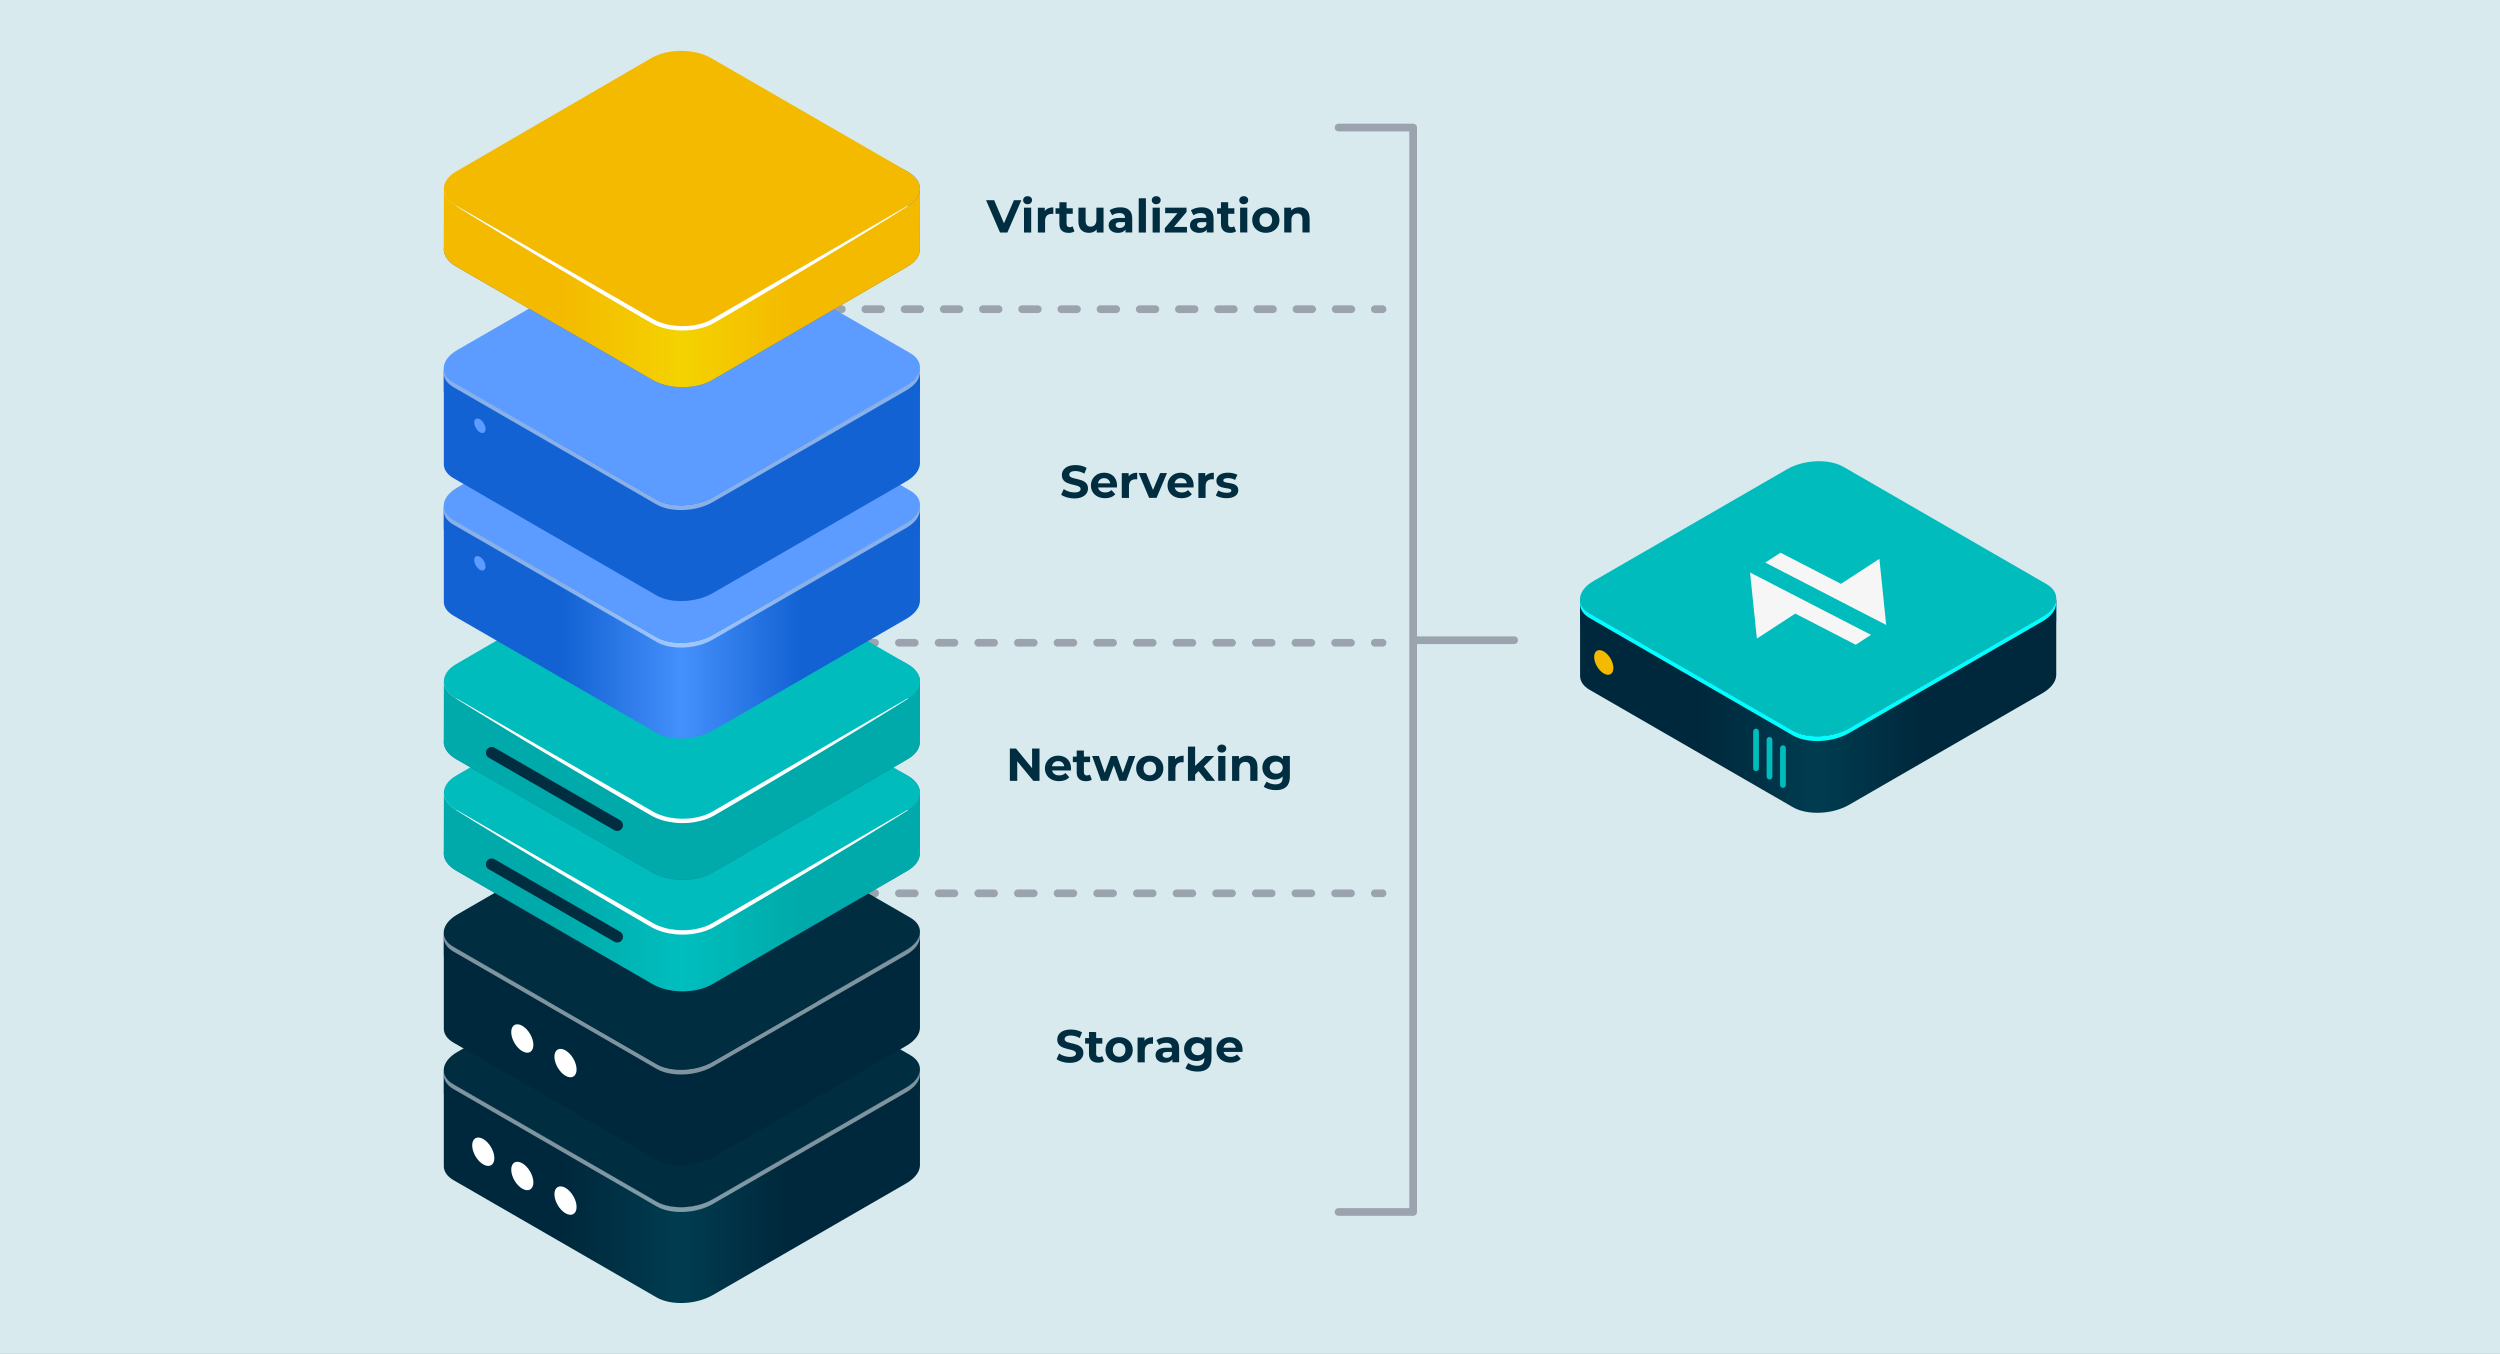 <?xml version="1.0" encoding="UTF-8"?> <svg xmlns="http://www.w3.org/2000/svg" width="650" height="352" fill="none" viewBox="0 0 650 352"><rect x="0" y="0" width="650" height="352" fill="#808080" stroke="none"/><g clip-path="url(#a)"><path fill="#D8EAEE" d="M660-7.51H-10v372h670v-372Z"></path><path fill="#002D3F" d="m265.55 52.05-3.63 8.4H260l-3.62-8.4h2.1l2.55 6 2.59-6h1.93Zm.46 0c0-.59.47-1.04 1.16-1.04s1.16.43 1.16 1.01c0 .62-.47 1.08-1.16 1.08s-1.16-.46-1.16-1.04v-.01Zm.23 1.95h1.87v6.45h-1.87V54Zm7.62-.1v1.73c-.16-.01-.28-.02-.42-.02-1.03 0-1.72.56-1.72 1.8v3.05h-1.87v-6.45h1.79v.85c.46-.62 1.22-.95 2.22-.95v-.01Zm5.51 6.24c-.38.28-.95.41-1.52.41-1.52 0-2.41-.78-2.41-2.31v-2.65h-1v-1.44h1v-1.57h1.87v1.57h1.61v1.44h-1.61v2.63c0 .55.3.85.8.85.28 0 .55-.08.76-.24l.5 1.32v-.01Zm7.55-6.14v6.45h-1.77v-.77c-.49.56-1.21.86-2 .86-1.62 0-2.76-.91-2.76-2.9v-3.65h1.87v3.37c0 1.08.48 1.56 1.31 1.56.83 0 1.49-.55 1.49-1.74v-3.19h1.87l-.01.01Zm7.46 2.77v3.68h-1.75v-.8c-.35.59-1.02.9-1.97.9-1.51 0-2.41-.84-2.41-1.96s.8-1.93 2.77-1.93h1.49c0-.8-.48-1.27-1.49-1.27-.68 0-1.39.23-1.86.6l-.67-1.31c.71-.5 1.75-.78 2.78-.78 1.97 0 3.11.91 3.11 2.87Zm-1.88 1.64v-.66h-1.28c-.88 0-1.15.32-1.15.75 0 .47.4.78 1.06.78.62 0 1.16-.29 1.38-.88l-.01.01Zm3.57-6.86h1.87v8.9h-1.87v-8.9Zm3.39.5c0-.59.47-1.04 1.16-1.04s1.16.43 1.16 1.01c0 .62-.47 1.08-1.16 1.08s-1.16-.46-1.16-1.04v-.01Zm.22 1.95h1.87v6.45h-1.87V54Zm8.93 5.01v1.44h-5.76v-1.13l3.29-3.89h-3.2v-1.44h5.56v1.13l-3.29 3.89h3.4Zm6.91-2.24v3.68h-1.75v-.8c-.35.59-1.02.9-1.97.9-1.51 0-2.41-.84-2.41-1.96s.8-1.93 2.77-1.93h1.49c0-.8-.48-1.27-1.49-1.27-.68 0-1.39.23-1.86.6l-.67-1.31c.71-.5 1.75-.78 2.78-.78 1.97 0 3.11.91 3.11 2.87Zm-1.87 1.64v-.66h-1.28c-.88 0-1.15.32-1.15.75 0 .47.4.78 1.06.78.62 0 1.16-.29 1.38-.88l-.01.01Zm7.73 1.73c-.38.28-.95.41-1.52.41-1.52 0-2.41-.78-2.41-2.31v-2.65h-1v-1.44h1v-1.57h1.87v1.57h1.61v1.44h-1.61v2.63c0 .55.3.85.8.85.28 0 .55-.08.76-.24l.5 1.32v-.01Zm.83-8.09c0-.59.47-1.04 1.16-1.04s1.16.43 1.16 1.01c0 .62-.47 1.08-1.16 1.08s-1.16-.46-1.16-1.04v-.01Zm.22 1.95h1.87v6.45h-1.87V54Zm3.14 3.22c0-1.94 1.5-3.32 3.55-3.32s3.54 1.38 3.54 3.32-1.49 3.32-3.54 3.32-3.55-1.38-3.55-3.32Zm5.19 0c0-1.12-.71-1.79-1.64-1.79-.93 0-1.66.67-1.66 1.79s.72 1.79 1.66 1.79 1.64-.67 1.64-1.79Zm9.74-.47v3.69h-1.87v-3.41c0-1.04-.48-1.52-1.31-1.52-.9 0-1.55.55-1.55 1.74v3.19h-1.87v-6.45h1.79v.75c.5-.55 1.26-.85 2.13-.85 1.52 0 2.67.89 2.67 2.85l.01.01Zm-64.59 71.87.66-1.46c.71.52 1.76.88 2.77.88 1.15 0 1.62-.38 1.62-.9 0-1.57-4.88-.49-4.88-3.61 0-1.43 1.15-2.61 3.54-2.61 1.06 0 2.13.25 2.91.74l-.6 1.48c-.78-.44-1.58-.66-2.33-.66-1.15 0-1.6.43-1.6.96 0 1.55 4.88.48 4.88 3.56 0 1.4-1.16 2.6-3.56 2.6-1.33 0-2.67-.4-3.42-.97l.01-.01Zm14.47-1.87h-4.88c.18.8.86 1.29 1.85 1.29.68 0 1.18-.2 1.62-.62l1 1.08c-.6.68-1.5 1.04-2.66 1.04-2.23 0-3.68-1.4-3.68-3.32s1.48-3.32 3.44-3.32 3.36 1.27 3.36 3.35c0 .14-.02.35-.04.5h-.01Zm-4.91-1.09h3.18c-.13-.82-.74-1.34-1.58-1.34-.84 0-1.46.52-1.6 1.34Zm10.2-2.76v1.73c-.16-.01-.28-.02-.42-.02-1.03 0-1.72.56-1.72 1.8v3.05h-1.87v-6.45h1.79v.85c.46-.62 1.22-.95 2.22-.95v-.01Zm7.75.1-2.72 6.45h-1.93l-2.71-6.45h1.93l1.79 4.39 1.85-4.39h1.8-.01Zm6.88 3.75h-4.88c.18.8.86 1.29 1.85 1.29.68 0 1.18-.2 1.62-.62l1 1.08c-.6.68-1.5 1.04-2.66 1.04-2.23 0-3.68-1.4-3.68-3.32s1.48-3.32 3.44-3.32 3.36 1.27 3.36 3.35c0 .14-.02.35-.04.5h-.01Zm-4.91-1.09h3.18c-.13-.82-.74-1.34-1.58-1.34-.84 0-1.46.52-1.6 1.34Zm10.2-2.76v1.73c-.16-.01-.28-.02-.42-.02-1.03 0-1.72.56-1.72 1.8v3.05h-1.87v-6.45h1.79v.85c.46-.62 1.22-.95 2.22-.95v-.01Zm.52 5.95.62-1.34c.58.37 1.45.62 2.24.62.86 0 1.19-.23 1.19-.59 0-1.05-3.9.02-3.9-2.55 0-1.22 1.1-2.09 2.99-2.09.89 0 1.87.2 2.48.56l-.62 1.33c-.64-.36-1.27-.48-1.86-.48-.84 0-1.2.26-1.2.6 0 1.1 3.9.04 3.9 2.58 0 1.2-1.12 2.05-3.05 2.05-1.09 0-2.19-.3-2.79-.7v.01Zm-45.84 65.78v8.4h-1.6l-4.19-5.1v5.1h-1.92v-8.4h1.61l4.17 5.1v-5.1h1.93Zm8.15 5.69h-4.88c.18.8.86 1.29 1.85 1.29.68 0 1.18-.2 1.62-.62l1 1.08c-.6.68-1.5 1.04-2.66 1.04-2.23 0-3.68-1.4-3.68-3.32s1.48-3.32 3.44-3.32 3.36 1.27 3.36 3.35c0 .14-.02.35-.04.5h-.01Zm-4.9-1.09h3.18c-.13-.81-.74-1.34-1.58-1.34-.84 0-1.46.52-1.6 1.34Zm10.35 3.48c-.38.28-.95.41-1.52.41-1.52 0-2.41-.78-2.41-2.31v-2.65h-1v-1.44h1v-1.57h1.87v1.57h1.61v1.44h-1.61v2.62c0 .55.3.85.8.85.28 0 .55-.08.76-.24l.5 1.32Zm11.3-6.14-2.34 6.45h-1.8l-1.45-4.01-1.5 4.01h-1.8l-2.33-6.45h1.76l1.52 4.37 1.58-4.37h1.58l1.54 4.37 1.57-4.37h1.67Zm.22 3.23c0-1.94 1.5-3.32 3.55-3.32s3.54 1.38 3.54 3.32-1.49 3.32-3.54 3.32-3.55-1.38-3.55-3.32Zm5.2 0c0-1.12-.71-1.79-1.64-1.79-.93 0-1.65.67-1.65 1.79s.72 1.79 1.65 1.79c.93 0 1.64-.67 1.64-1.79Zm7.15-3.33v1.73c-.16-.01-.28-.02-.42-.02-1.03 0-1.72.56-1.72 1.8v3.05h-1.87v-6.45h1.79v.85c.46-.62 1.22-.95 2.22-.95v-.01Zm3.89 4.02-.9.89v1.64h-1.87v-8.9h1.87v5.04l2.73-2.59h2.23L313 199.3l2.93 3.72h-2.27l-2.04-2.53h.01Zm4.87-5.86c0-.59.47-1.04 1.16-1.04s1.16.43 1.16 1.01c0 .62-.47 1.08-1.16 1.08s-1.16-.46-1.16-1.04v-.01Zm.23 1.94h1.87v6.45h-1.87v-6.45Zm10.21 2.76v3.7h-1.87v-3.41c0-1.04-.48-1.52-1.31-1.52-.9 0-1.55.55-1.55 1.74v3.19h-1.87v-6.45h1.79v.76c.5-.55 1.26-.85 2.13-.85 1.52 0 2.67.89 2.67 2.85l.01-.01Zm8.42-2.76v5.37c0 2.4-1.29 3.5-3.62 3.5-1.22 0-2.41-.3-3.17-.89l.74-1.34c.55.44 1.45.73 2.28.73 1.32 0 1.89-.6 1.89-1.76v-.28c-.49.54-1.2.8-2.04.8-1.79 0-3.23-1.23-3.23-3.12 0-1.89 1.44-3.12 3.23-3.12.9 0 1.64.3 2.13.92v-.83h1.77l.02.02Zm-1.85 3.02c0-.95-.71-1.58-1.69-1.58s-1.7.63-1.7 1.58c0 .95.72 1.58 1.7 1.58s1.69-.63 1.69-1.58Zm-58.8 75.79.66-1.46c.71.52 1.76.88 2.77.88 1.15 0 1.62-.38 1.62-.9 0-1.57-4.88-.49-4.88-3.61 0-1.43 1.15-2.61 3.54-2.61 1.06 0 2.13.25 2.91.74l-.6 1.48c-.78-.44-1.58-.66-2.33-.66-1.15 0-1.6.43-1.6.96 0 1.55 4.88.48 4.88 3.56 0 1.4-1.16 2.6-3.56 2.6-1.33 0-2.67-.4-3.42-.97l.01-.01Zm12.35.51c-.38.28-.95.41-1.52.41-1.52 0-2.41-.78-2.41-2.31v-2.65h-1v-1.44h1v-1.57H285v1.57h1.61v1.44H285v2.63c0 .55.3.85.8.85.28 0 .55-.08.76-.24l.5 1.32v-.01Zm.37-2.91c0-1.94 1.5-3.32 3.55-3.32s3.54 1.38 3.54 3.32-1.49 3.32-3.54 3.32-3.55-1.38-3.55-3.32Zm5.19 0c0-1.12-.71-1.79-1.64-1.79-.93 0-1.65.67-1.65 1.79s.72 1.79 1.65 1.79c.93 0 1.64-.67 1.64-1.79Zm7.16-3.32v1.73c-.16-.01-.28-.02-.42-.02-1.03 0-1.72.56-1.72 1.8v3.05h-1.87v-6.45h1.79v.85c.46-.62 1.22-.95 2.22-.95v-.01Zm6.79 2.86v3.68h-1.75v-.8c-.35.59-1.02.9-1.97.9-1.51 0-2.41-.84-2.41-1.96s.8-1.93 2.77-1.93h1.49c0-.8-.48-1.27-1.49-1.27-.68 0-1.39.23-1.86.6l-.67-1.31c.71-.5 1.75-.78 2.78-.78 1.97 0 3.11.91 3.11 2.87Zm-1.87 1.65v-.66h-1.28c-.88 0-1.15.32-1.15.75 0 .47.4.78 1.06.78.62 0 1.16-.29 1.38-.88l-.01.01Zm10.29-4.42v5.37c0 2.4-1.3 3.5-3.62 3.5-1.22 0-2.41-.3-3.17-.89l.74-1.34c.55.44 1.45.73 2.28.73 1.32 0 1.9-.6 1.9-1.76v-.28c-.49.54-1.2.8-2.04.8-1.79 0-3.23-1.24-3.23-3.12 0-1.88 1.44-3.12 3.23-3.12.9 0 1.64.3 2.13.92v-.83h1.78v.02Zm-1.85 3.03c0-.95-.71-1.58-1.69-1.58s-1.7.64-1.7 1.58c0 .94.72 1.58 1.7 1.58s1.69-.64 1.69-1.58Zm9.88.73h-4.88c.18.8.86 1.29 1.85 1.29.68 0 1.18-.2 1.62-.62l1 1.08c-.6.68-1.5 1.04-2.66 1.04-2.23 0-3.68-1.4-3.68-3.32s1.48-3.32 3.44-3.32 3.36 1.27 3.36 3.35c0 .14-.02.35-.04.5h-.01Zm-4.91-1.09h3.18c-.13-.82-.74-1.34-1.58-1.34-.84 0-1.46.52-1.6 1.34Z"></path><path stroke="#9AA3AE" stroke-linecap="round" stroke-linejoin="round" stroke-width="2" d="M225.53 167.12h2"></path><path stroke="#9AA3AE" stroke-dasharray="4.12 6.19" stroke-linecap="round" stroke-linejoin="round" stroke-width="2" d="M233.72 167.12h120.65"></path><path stroke="#9AA3AE" stroke-linecap="round" stroke-linejoin="round" stroke-width="2" d="M357.46 167.12h2m-133.93 65.14h2"></path><path stroke="#9AA3AE" stroke-dasharray="4.12 6.19" stroke-linecap="round" stroke-linejoin="round" stroke-width="2" d="M233.72 232.26h120.65"></path><path stroke="#9AA3AE" stroke-linecap="round" stroke-linejoin="round" stroke-width="2" d="M357.46 232.26h2M216.87 80.39h2"></path><path stroke="#9AA3AE" stroke-dasharray="4.08 6.11" stroke-linecap="round" stroke-linejoin="round" stroke-width="2" d="M224.99 80.39H354.4"></path><path stroke="#9AA3AE" stroke-linecap="round" stroke-linejoin="round" stroke-width="2" d="M357.46 80.39h2"></path><path fill="#1362D3" d="M239.19 283.92c-.06 1.62-1.26 3.31-3.56 14.64l-50.31 29.05c-4.32-7.5-10.86-7.23-14.6-9.39l-52.82-30.5c-1.75-1.01-2.57-2.37-2.51-3.79v-5.79c-.05 1.42.76 2.78 2.51 3.79l52.82 30.5c3.74 2.16 10.28 1.89 14.6-.61l50.31-29.05c2.3-1.33 3.5-3.02 3.56-4.64v5.79Z"></path><path fill="url(#b)" d="M239.19 303.03c-.06 1.62-1.26 3.31-3.56 4.64l-50.31 29.05c-4.32 2.5-10.86 2.77-14.6.61l-52.82-30.5c-1.75-1.01-2.57-2.37-2.51-3.79v-24.9c-.05 1.42.76 2.78 2.51 3.79l52.82 30.5c3.74 2.16 10.28 1.89 14.6-.61l50.31-29.05c2.3-1.33 3.5-3.02 3.56-4.64v24.9Z"></path><path fill="#fff" d="M239.19 279.36c-.06 1.62-1.26 3.31-3.56 4.64l-50.31 29.05c-4.32 2.5-10.86 2.77-14.6.61l-52.82-30.5c-1.75-1.01-2.57-2.37-2.51-3.79v-1.24c-.05 1.42.76 2.78 2.51 3.79l52.82 30.5c3.74 2.16 10.28 1.89 14.6-.61l50.31-29.05c2.3-1.33 3.5-3.02 3.56-4.64v1.24Z" opacity=".5"></path><path fill="#002D3F" d="m170.71 312.42-52.82-30.5c-3.74-2.16-3.27-5.94 1.05-8.43l50.31-29.05c4.32-2.5 10.86-2.77 14.6-.61l52.82 30.5c3.74 2.16 3.27 5.94-1.05 8.43l-50.31 29.05c-4.32 2.5-10.86 2.77-14.6.61Z"></path><path fill="#fff" d="M128.53 301.11c0 1.82-1.29 2.56-2.88 1.64-1.59-.92-2.88-3.14-2.88-4.96 0-1.82 1.29-2.56 2.88-1.64 1.59.92 2.88 3.14 2.88 4.96Zm10.15 6.31c0 1.82-1.29 2.56-2.88 1.64-1.59-.92-2.88-3.14-2.88-4.96 0-1.82 1.29-2.56 2.88-1.64 1.59.92 2.88 3.14 2.88 4.96Zm11.23 6.39c0 1.82-1.29 2.56-2.88 1.64-1.59-.92-2.88-3.14-2.88-4.96 0-1.82 1.29-2.56 2.88-1.64 1.59.92 2.88 3.14 2.88 4.96Z"></path><path fill="#1362D3" d="M239.19 248.17c-.06 1.62-1.26 3.31-3.56 14.64l-50.31 29.05c-4.32-7.5-10.86-7.23-14.6-9.39l-52.82-30.5c-1.75-1.01-2.57-2.37-2.51-3.79v-5.79c-.05 1.42.76 2.78 2.51 3.79l52.82 30.5c3.74 2.16 10.28 1.89 14.6-.61l50.31-29.05c2.3-1.33 3.5-3.02 3.56-4.64v5.79Z"></path><path fill="url(#c)" d="M239.19 267.28c-.06 1.62-1.26 3.31-3.56 4.64l-50.31 29.05c-4.32 2.5-10.86 2.77-14.6.61l-52.82-30.5c-1.75-1.01-2.57-2.37-2.51-3.79v-24.9c-.05 1.42.76 2.78 2.51 3.79l52.82 30.5c3.74 2.16 10.28 1.89 14.6-.61l50.31-29.05c2.3-1.33 3.5-3.02 3.56-4.64v24.9Z"></path><path fill="#fff" d="M239.19 243.61c-.06 1.62-1.26 3.31-3.56 4.64l-50.31 29.05c-4.32 2.5-10.86 2.77-14.6.61l-52.82-30.5c-1.75-1.01-2.57-2.37-2.51-3.79v-1.24c-.05 1.42.76 2.78 2.51 3.79l52.82 30.5c3.74 2.16 10.28 1.89 14.6-.61l50.31-29.05c2.3-1.33 3.5-3.02 3.56-4.64v1.24Z" opacity=".5"></path><path fill="#002D3F" d="m170.71 276.67-52.82-30.5c-3.74-2.16-3.27-5.94 1.05-8.43l50.31-29.05c4.32-2.5 10.86-2.77 14.6-.61l52.82 30.5c3.74 2.16 3.27 5.94-1.05 8.43l-50.31 29.05c-4.32 2.5-10.86 2.77-14.6.61Z"></path><path fill="#fff" d="M138.68 271.67c0 1.82-1.29 2.56-2.88 1.64-1.59-.92-2.88-3.14-2.88-4.96 0-1.82 1.29-2.56 2.88-1.64 1.59.92 2.88 3.14 2.88 4.96Zm11.23 6.39c0 1.82-1.29 2.56-2.88 1.64-1.59-.92-2.88-3.14-2.88-4.96 0-1.82 1.29-2.56 2.88-1.64 1.59.92 2.88 3.14 2.88 4.96Z"></path><path fill="#1B5096" d="M239.2 206.32c.07-1.68-1-3.38-3.23-4.66l-49.5-26.29c-4.29-2.48-11.22-2.48-15.49 0l-49.17 31.12c-2.12 1.23-3.18 2.85-3.18 4.47v-.02l-3.26 10.91c0 1.63 1.07 3.27 3.23 4.52l51.11 29.51c4.29 2.48 11.22 2.48 15.49 0l50.78-29.51c2.12-1.23 3.18-2.84 3.18-4.45l.04-15.74v.14Z" opacity=".75" style="mix-blend-mode:multiply"></path><path fill="url(#d)" d="m236.02 210.63-50.78 29.51c-4.26 2.48-11.2 2.48-15.49 0l-51.11-29.51c-2.16-1.25-3.24-2.88-3.23-4.52l-.04 15.74c0 1.63 1.07 3.27 3.23 4.52l51.11 29.51c4.29 2.48 11.22 2.48 15.49 0l50.78-29.51c2.12-1.23 3.18-2.84 3.18-4.45l.04-15.74c0 1.61-1.06 3.22-3.18 4.45Z"></path><path fill="#00BCBC" d="M235.97 201.66c4.29 2.48 4.31 6.49.05 8.97l-50.78 29.51c-4.26 2.48-11.2 2.48-15.49 0l-51.11-29.51c-4.29-2.48-4.31-6.49-.05-8.97l50.78-29.51c4.26-2.48 11.2-2.48 15.49 0l51.11 29.51Z"></path><path fill="#fff" d="M236.05 210.68s-.44.28-1.27.8c-.83.52-2.04 1.3-3.61 2.25-1.56.96-3.45 2.13-5.62 3.46l-3.46 2.13c-1.22.75-2.51 1.52-3.85 2.34-1.34.81-2.74 1.66-4.19 2.54-1.45.87-2.95 1.77-4.49 2.7-3.08 1.85-6.33 3.8-9.71 5.79l-5.14 3.04c-.87.51-1.74 1.03-2.62 1.55-.88.52-1.77 1.03-2.65 1.55-.89.52-1.78 1.04-2.68 1.56l-.67.39-.34.2-.38.2-.34.18c-.06.03-.11.06-.17.09l-.2.09c-.27.12-.54.24-.8.34-1.05.39-2.13.67-3.22.86l-.82.12c-.27.04-.55.05-.82.08l-.41.03h-.41c-.28.02-.55.04-.83.03-1.1 0-2.2-.12-3.29-.31l-.81-.17c-.27-.06-.54-.14-.81-.21-.13-.04-.27-.07-.4-.11l-.4-.14c-.26-.09-.53-.17-.79-.29-.26-.11-.52-.21-.77-.34l-.75-.39c-.46-.26-.9-.52-1.35-.78-.9-.52-1.79-1.04-2.68-1.56-.89-.52-1.78-1.03-2.66-1.55-.88-.52-1.75-1.03-2.62-1.54-1.74-1.02-3.46-2.03-5.15-3.03-3.38-1.98-6.64-3.93-9.73-5.77-1.54-.92-3.05-1.82-4.5-2.68-1.45-.87-2.85-1.72-4.19-2.53-1.34-.81-2.63-1.58-3.85-2.33-1.22-.75-2.38-1.45-3.46-2.12-2.17-1.33-4.07-2.49-5.63-3.45-1.56-.95-2.78-1.72-3.61-2.24-.83-.52-1.28-.8-1.28-.8l.06-.1s7.25 4.18 18.12 10.44c5.44 3.13 11.78 6.79 18.57 10.7 3.4 1.96 6.91 3.98 10.48 6.04.89.51 1.79 1.03 2.69 1.55.9.51 1.78 1.07 2.75 1.44.96.38 1.96.67 2.98.85 1.02.17 2.06.28 3.1.28s2.08-.06 3.1-.23 2.03-.43 3-.79l.71-.3.18-.08c.06-.03.12-.06.17-.09l.35-.18.34-.18.34-.2.67-.39c.9-.52 1.79-1.04 2.68-1.56 3.56-2.07 7.07-4.1 10.46-6.07 6.78-3.94 13.12-7.61 18.54-10.76 10.86-6.3 18.09-10.49 18.09-10.49l.06.1-.01.04Z" style="mix-blend-mode:overlay"></path><path stroke="#002D3F" stroke-linecap="round" stroke-linejoin="round" stroke-width="3" d="m127.84 224.71 32.63 18.84"></path><path fill="#1B5096" d="M239.2 177.33c.07-1.68-1-3.38-3.23-4.66l-49.5-26.29c-4.29-2.48-11.22-2.48-15.49 0l-49.17 31.12c-2.12 1.23-3.18 2.85-3.18 4.47v-.02l-3.26 10.91c0 1.63 1.07 3.27 3.23 4.52l51.11 29.51c4.29 2.48 11.22 2.48 15.49 0l50.78-29.51c2.12-1.23 3.18-2.84 3.18-4.45l.04-15.74v.14Z" opacity=".75" style="mix-blend-mode:multiply"></path><path fill="url(#e)" d="m236.02 181.64-50.78 29.51c-4.26 2.48-11.2 2.48-15.49 0l-51.11-29.51c-2.16-1.25-3.24-2.88-3.23-4.52l-.04 15.74c0 1.63 1.07 3.27 3.23 4.52l51.11 29.51c4.29 2.48 11.22 2.48 15.49 0l50.78-29.51c2.12-1.23 3.18-2.84 3.18-4.45l.04-15.74c0 1.61-1.06 3.22-3.18 4.45Z"></path><path fill="#00BCBC" d="M235.97 172.67c4.29 2.48 4.31 6.49.05 8.97l-50.78 29.51c-4.26 2.48-11.2 2.48-15.49 0l-51.11-29.51c-4.29-2.48-4.31-6.49-.05-8.97l50.78-29.51c4.26-2.48 11.2-2.48 15.49 0l51.11 29.51Z"></path><path fill="#fff" d="M236.05 181.69s-.44.28-1.27.8c-.83.52-2.04 1.3-3.61 2.25-1.56.96-3.45 2.13-5.62 3.46l-3.46 2.13c-1.22.75-2.51 1.52-3.85 2.34-1.34.81-2.74 1.66-4.19 2.54-1.45.87-2.95 1.77-4.49 2.7-3.08 1.85-6.33 3.8-9.71 5.79l-5.14 3.04c-.87.51-1.74 1.03-2.62 1.55-.88.52-1.77 1.03-2.65 1.55-.89.52-1.78 1.04-2.68 1.56l-.67.39-.34.2-.38.2-.34.18c-.06.03-.11.06-.17.09l-.2.09c-.27.12-.54.24-.8.34-1.05.39-2.13.67-3.22.86l-.82.12c-.27.04-.55.05-.82.08l-.41.03h-.41c-.28.02-.55.04-.83.03-1.1 0-2.2-.12-3.29-.31l-.81-.17c-.27-.06-.54-.14-.81-.21-.13-.04-.27-.07-.4-.11l-.4-.14c-.26-.09-.53-.17-.79-.29-.26-.11-.52-.21-.77-.34l-.75-.39c-.46-.26-.9-.52-1.35-.78-.9-.52-1.79-1.04-2.68-1.56-.89-.52-1.78-1.03-2.66-1.55-.88-.52-1.75-1.03-2.62-1.54-1.74-1.02-3.46-2.03-5.15-3.03-3.38-1.98-6.64-3.93-9.73-5.77-1.54-.92-3.05-1.82-4.5-2.68-1.45-.87-2.85-1.72-4.19-2.53-1.34-.81-2.63-1.58-3.85-2.33-1.22-.75-2.38-1.45-3.46-2.12-2.17-1.33-4.07-2.49-5.63-3.45-1.56-.95-2.78-1.72-3.61-2.24-.83-.52-1.28-.8-1.28-.8l.06-.1s7.25 4.18 18.12 10.44c5.44 3.13 11.78 6.79 18.57 10.7 3.4 1.96 6.91 3.98 10.48 6.04.89.51 1.79 1.03 2.69 1.55.9.51 1.78 1.07 2.75 1.44.96.38 1.96.67 2.98.85 1.02.17 2.06.28 3.1.28s2.08-.06 3.1-.23 2.03-.43 3-.79l.71-.3.18-.08c.06-.03.12-.06.17-.09l.35-.18.34-.18.34-.2.67-.39c.9-.52 1.79-1.04 2.68-1.56 3.56-2.07 7.07-4.1 10.46-6.07 6.78-3.94 13.12-7.61 18.54-10.76 10.86-6.3 18.09-10.49 18.09-10.49l.06.1-.01.04Z" style="mix-blend-mode:overlay"></path><path stroke="#002D3F" stroke-linecap="round" stroke-linejoin="round" stroke-width="3" d="m127.84 195.71 32.63 18.84"></path><path fill="#1362D3" d="M239.19 137.16c-.06 1.62-1.26 3.31-3.56 14.64l-50.31 29.05c-4.32-7.5-10.86-7.23-14.6-9.39l-52.82-30.5c-1.75-1.01-2.57-2.37-2.51-3.79v-5.79c-.05 1.42.76 2.78 2.51 3.79l52.82 30.5c3.74 2.16 10.28 1.89 14.6-.61l50.31-29.05c2.3-1.33 3.5-3.02 3.56-4.64v5.79Z"></path><path fill="url(#f)" d="M239.19 156.27c-.06 1.62-1.26 3.31-3.56 4.64l-50.31 29.05c-4.32 2.5-10.86 2.77-14.6.61l-52.82-30.5c-1.75-1.01-2.57-2.37-2.51-3.79v-24.9c-.05 1.42.76 2.78 2.51 3.79l52.82 30.5c3.74 2.16 10.28 1.89 14.6-.61l50.31-29.05c2.3-1.33 3.5-3.02 3.56-4.64v24.9Z"></path><path fill="#fff" d="M239.19 132.61c-.06 1.62-1.26 3.31-3.56 4.64l-50.31 29.05c-4.32 2.5-10.86 2.77-14.6.61l-52.82-30.5c-1.75-1.01-2.57-2.37-2.51-3.79v-1.24c-.05 1.42.76 2.78 2.51 3.79l52.82 30.5c3.74 2.16 10.28 1.89 14.6-.61l50.31-29.05c2.3-1.33 3.5-3.02 3.56-4.64v1.24Z" opacity=".5"></path><path fill="#5C9BFF" d="m170.71 165.66-52.82-30.5c-3.74-2.16-3.27-5.94 1.05-8.43l50.31-29.05c4.32-2.5 10.86-2.77 14.6-.61l52.82 30.5c3.74 2.16 3.27 5.94-1.05 8.43l-50.31 29.05c-4.32 2.5-10.86 2.77-14.6.61Zm-44.47-18.36c0 .93-.66 1.3-1.47.84-.81-.47-1.47-1.6-1.47-2.53 0-.93.66-1.3 1.47-.84.81.47 1.47 1.6 1.47 2.53Z"></path><path fill="#1362D3" d="M239.19 101.41c-.06 1.62-1.26 3.31-3.56 14.64l-50.31 29.05c-4.32-7.5-10.86-7.23-14.6-9.39l-52.82-30.5c-1.75-1.01-2.57-2.37-2.51-3.79v-5.79c-.05 1.42.76 2.78 2.51 3.79l52.82 30.5c3.74 2.16 10.28 1.89 14.6-.61l50.31-29.05c2.3-1.33 3.5-3.02 3.56-4.64v5.79Z"></path><path fill="url(#g)" d="M239.19 120.52c-.06 1.62-1.26 3.31-3.56 4.64l-50.31 29.05c-4.32 2.5-10.86 2.77-14.6.61l-52.82-30.5c-1.75-1.01-2.57-2.37-2.51-3.79v-24.9c-.05 1.42.76 2.78 2.51 3.79l52.82 30.5c3.74 2.16 10.28 1.89 14.6-.61l50.31-29.05c2.3-1.33 3.5-3.02 3.56-4.64v24.9Z"></path><path fill="#fff" d="M239.19 96.86c-.06 1.62-1.26 3.31-3.56 4.64l-50.31 29.05c-4.32 2.5-10.86 2.77-14.6.61l-52.82-30.5c-1.75-1.01-2.57-2.37-2.51-3.79v-1.24c-.05 1.42.76 2.78 2.51 3.79l52.82 30.5c3.74 2.16 10.28 1.89 14.6-.61l50.31-29.05c2.3-1.33 3.5-3.02 3.56-4.64v1.24Z" opacity=".5"></path><path fill="#5C9BFF" d="m170.71 129.91-52.82-30.5c-3.74-2.16-3.27-5.94 1.05-8.43l50.31-29.05c4.32-2.5 10.86-2.77 14.6-.61l52.82 30.5c3.74 2.16 3.27 5.94-1.05 8.43l-50.31 29.05c-4.32 2.5-10.86 2.77-14.6.61Zm-44.47-18.36c0 .93-.66 1.3-1.47.84-.81-.47-1.47-1.6-1.47-2.53 0-.93.66-1.3 1.47-.84.81.47 1.47 1.6 1.47 2.53Z"></path><path fill="#1B5096" d="M239.2 49.25c.07-1.68-1-3.38-3.23-4.66l-49.5-26.29c-4.29-2.48-11.22-2.48-15.49 0l-49.17 31.12c-2.12 1.23-3.18 2.85-3.18 4.47v-.02l-3.26 10.91c0 1.63 1.07 3.27 3.23 4.52l51.11 29.51c4.29 2.48 11.22 2.48 15.49 0l50.78-29.51c2.12-1.23 3.18-2.84 3.18-4.45l.04-15.74v.14Z" opacity=".75" style="mix-blend-mode:multiply"></path><path fill="url(#h)" d="m236.02 53.56-50.78 29.51c-4.26 2.48-11.2 2.48-15.49 0l-51.11-29.51c-2.16-1.25-3.24-2.88-3.23-4.52l-.04 15.74c0 1.63 1.07 3.27 3.23 4.52l51.11 29.51c4.29 2.48 11.22 2.48 15.49 0l50.78-29.51c2.12-1.23 3.18-2.84 3.18-4.45l.04-15.74c0 1.61-1.06 3.22-3.18 4.45Z"></path><path fill="#F4BA00" d="M235.97 44.59c4.29 2.48 4.31 6.49.05 8.97l-50.78 29.51c-4.26 2.48-11.2 2.48-15.49 0l-51.11-29.51c-4.29-2.48-4.31-6.49-.05-8.97l50.78-29.51c4.26-2.48 11.2-2.48 15.49 0l51.11 29.51Z"></path><path fill="#fff" d="M236.05 53.61s-.44.28-1.27.8c-.83.52-2.04 1.3-3.61 2.25-1.56.96-3.45 2.13-5.62 3.46l-3.46 2.13c-1.22.75-2.51 1.52-3.85 2.34-1.34.81-2.74 1.66-4.19 2.54-1.45.87-2.95 1.77-4.49 2.7-3.08 1.85-6.33 3.8-9.71 5.79l-5.14 3.04c-.87.51-1.74 1.03-2.62 1.55-.88.52-1.77 1.03-2.65 1.55-.89.52-1.78 1.04-2.68 1.56l-.67.39-.34.2-.38.2-.34.18c-.06.03-.11.06-.17.09l-.2.09c-.27.12-.54.24-.8.34-1.05.39-2.13.67-3.22.86l-.82.12c-.27.04-.55.05-.82.08l-.41.03h-.41c-.28.02-.55.04-.83.03-1.1 0-2.2-.12-3.29-.31l-.81-.17c-.27-.06-.54-.14-.81-.21-.13-.04-.27-.07-.4-.11l-.4-.14c-.26-.09-.53-.17-.79-.29-.26-.11-.52-.21-.77-.34l-.75-.39c-.46-.26-.9-.52-1.35-.78-.9-.52-1.79-1.04-2.68-1.56-.89-.52-1.78-1.03-2.66-1.55-.88-.52-1.75-1.03-2.62-1.54-1.74-1.02-3.46-2.03-5.15-3.03-3.38-1.98-6.64-3.93-9.73-5.77-1.54-.92-3.05-1.82-4.5-2.68-1.45-.87-2.85-1.72-4.19-2.53-1.34-.81-2.63-1.58-3.85-2.33-1.22-.75-2.38-1.45-3.46-2.12-2.17-1.33-4.07-2.49-5.63-3.45-1.56-.95-2.78-1.72-3.61-2.24-.83-.52-1.28-.8-1.28-.8l.06-.1s7.25 4.18 18.12 10.44c5.44 3.13 11.78 6.79 18.57 10.7 3.4 1.96 6.91 3.98 10.48 6.04.89.51 1.79 1.03 2.69 1.55.9.51 1.78 1.07 2.75 1.44.96.38 1.96.67 2.98.85 1.02.17 2.06.28 3.1.28s2.08-.06 3.1-.23 2.03-.43 3-.79l.71-.3.18-.08c.06-.03.12-.06.17-.09l.35-.18.34-.18.34-.2.67-.39c.9-.52 1.79-1.04 2.68-1.56 3.56-2.07 7.07-4.1 10.46-6.07 6.78-3.94 13.12-7.61 18.54-10.76C228.77 57.66 236 53.47 236 53.47l.06.1-.01.04Z" style="mix-blend-mode:overlay"></path><path stroke="#9AA3AE" stroke-linecap="round" stroke-linejoin="round" stroke-width="2" d="M348.02 315.11h19.4V33.16h-19.4m19.4 133.3h26.26"></path><path fill="#1362D3" d="M534.62 161.46c-.06 1.62-1.26 3.31-3.56 13.64l-50.31 29.05c-4.32-6.5-10.86-6.23-14.6-8.39l-52.82-30.5c-1.75-1.01-2.57-2.37-2.51-3.79v-5.79c-.05 1.42.76 2.78 2.51 3.79l52.82 30.5c3.74 2.16 10.28 1.89 14.6-.61l50.31-29.05c2.3-1.33 3.5-3.02 3.56-4.64v5.79Z"></path><path fill="url(#i)" d="M534.62 175.57c-.06 1.62-1.26 3.31-3.56 4.64l-50.31 29.05c-4.32 2.5-10.86 2.77-14.6.61l-52.82-30.5c-1.75-1.01-2.57-2.37-2.51-3.79v-19.9c-.05 1.42.76 2.78 2.51 3.79l52.82 30.5c3.74 2.16 10.28 1.89 14.6-.61l50.31-29.05c2.3-1.33 3.5-3.02 3.56-4.64v19.9Z"></path><path fill="#0FF" d="M534.62 156.91c-.06 1.62-1.26 3.31-3.56 4.64l-50.31 29.05c-4.32 2.5-10.86 2.77-14.6.61l-52.82-30.5c-1.75-1.01-2.57-2.37-2.51-3.79v-1.24c-.05 1.42.76 2.78 2.51 3.79l52.82 30.5c3.74 2.16 10.28 1.89 14.6-.61l50.31-29.05c2.3-1.33 3.5-3.02 3.56-4.64v1.24Z"></path><path fill="#00BCBC" d="m466.14 189.96-52.82-30.5c-3.74-2.16-3.27-5.94 1.05-8.43l50.31-29.05c4.32-2.5 10.86-2.77 14.6-.61l52.82 30.5c3.74 2.16 3.27 5.94-1.05 8.43l-50.31 29.05c-4.32 2.5-10.86 2.77-14.6.61Z"></path><path fill="#F6F6F6" d="m488.64 145.3 1.77 17.19-31.44-16.22 3.96-2.57 15.72 8.1 9.99-6.5Zm-2.18 19.76-3.97 2.58-15.72-8.11-9.98 6.5-1.78-17.18 31.45 16.21Z"></path><path fill="#F4BA00" d="M419.48 173.68c0 1.58-1.12 2.22-2.5 1.43-1.38-.8-2.5-2.73-2.5-4.31 0-1.58 1.12-2.22 2.5-1.43 1.38.8 2.5 2.73 2.5 4.31Z"></path><path stroke="#00BCBC" stroke-linecap="round" stroke-linejoin="round" stroke-width="1.5" d="M463.57 194.54v9.55m-3.5-11.72v9.55m-3.5-11.72v9.55"></path></g><defs><linearGradient id="b" x1="115.38" x2="239.19" y1="308.45" y2="308.45" gradientUnits="userSpaceOnUse"><stop offset=".25" stop-color="#00283C"></stop><stop offset=".5" stop-color="#003C50"></stop><stop offset=".72" stop-color="#00283C"></stop></linearGradient><linearGradient id="c" x1="0" x2="1" y1="272.7" y2="272.7" gradientUnits="userSpaceOnUse"><stop offset=".25" stop-color="#00283C"></stop><stop offset=".5" stop-color="#003C50"></stop><stop offset=".72" stop-color="#00283C"></stop></linearGradient><linearGradient id="d" x1="115.37" x2="239.21" y1="231.93" y2="231.93" gradientUnits="userSpaceOnUse"><stop offset=".25" stop-color="#0AA"></stop><stop offset=".5" stop-color="#00BEBE"></stop><stop offset=".75" stop-color="#0AA"></stop></linearGradient><linearGradient id="e" x1="0" x2="1" y1="202.93" y2="202.93" gradientUnits="userSpaceOnUse"><stop offset=".25" stop-color="#0AA"></stop><stop offset=".5" stop-color="#00BEBE"></stop><stop offset=".75" stop-color="#0AA"></stop></linearGradient><linearGradient id="f" x1="115.38" x2="239.19" y1="161.7" y2="161.7" gradientUnits="userSpaceOnUse"><stop offset=".25" stop-color="#1362D3"></stop><stop offset=".5" stop-color="#4490FC"></stop><stop offset=".75" stop-color="#1362D3"></stop></linearGradient><linearGradient id="g" x1="0" x2="1" y1="125.95" y2="125.95" gradientUnits="userSpaceOnUse"><stop offset=".25" stop-color="#1362D3"></stop><stop offset=".5" stop-color="#4490FC"></stop><stop offset=".75" stop-color="#1362D3"></stop></linearGradient><linearGradient id="h" x1="115.37" x2="239.21" y1="74.86" y2="74.86" gradientUnits="userSpaceOnUse"><stop offset=".25" stop-color="#F4BA00"></stop><stop offset=".5" stop-color="#F4D200"></stop><stop offset=".73" stop-color="#F4BA00"></stop></linearGradient><linearGradient id="i" x1="410.81" x2="534.62" y1="183.49" y2="183.49" gradientUnits="userSpaceOnUse"><stop offset=".25" stop-color="#00283C"></stop><stop offset=".5" stop-color="#003C50"></stop><stop offset=".72" stop-color="#00283C"></stop></linearGradient><clipPath id="a"><path fill="#fff" d="M0 0h650v352H0z"></path></clipPath></defs></svg> 